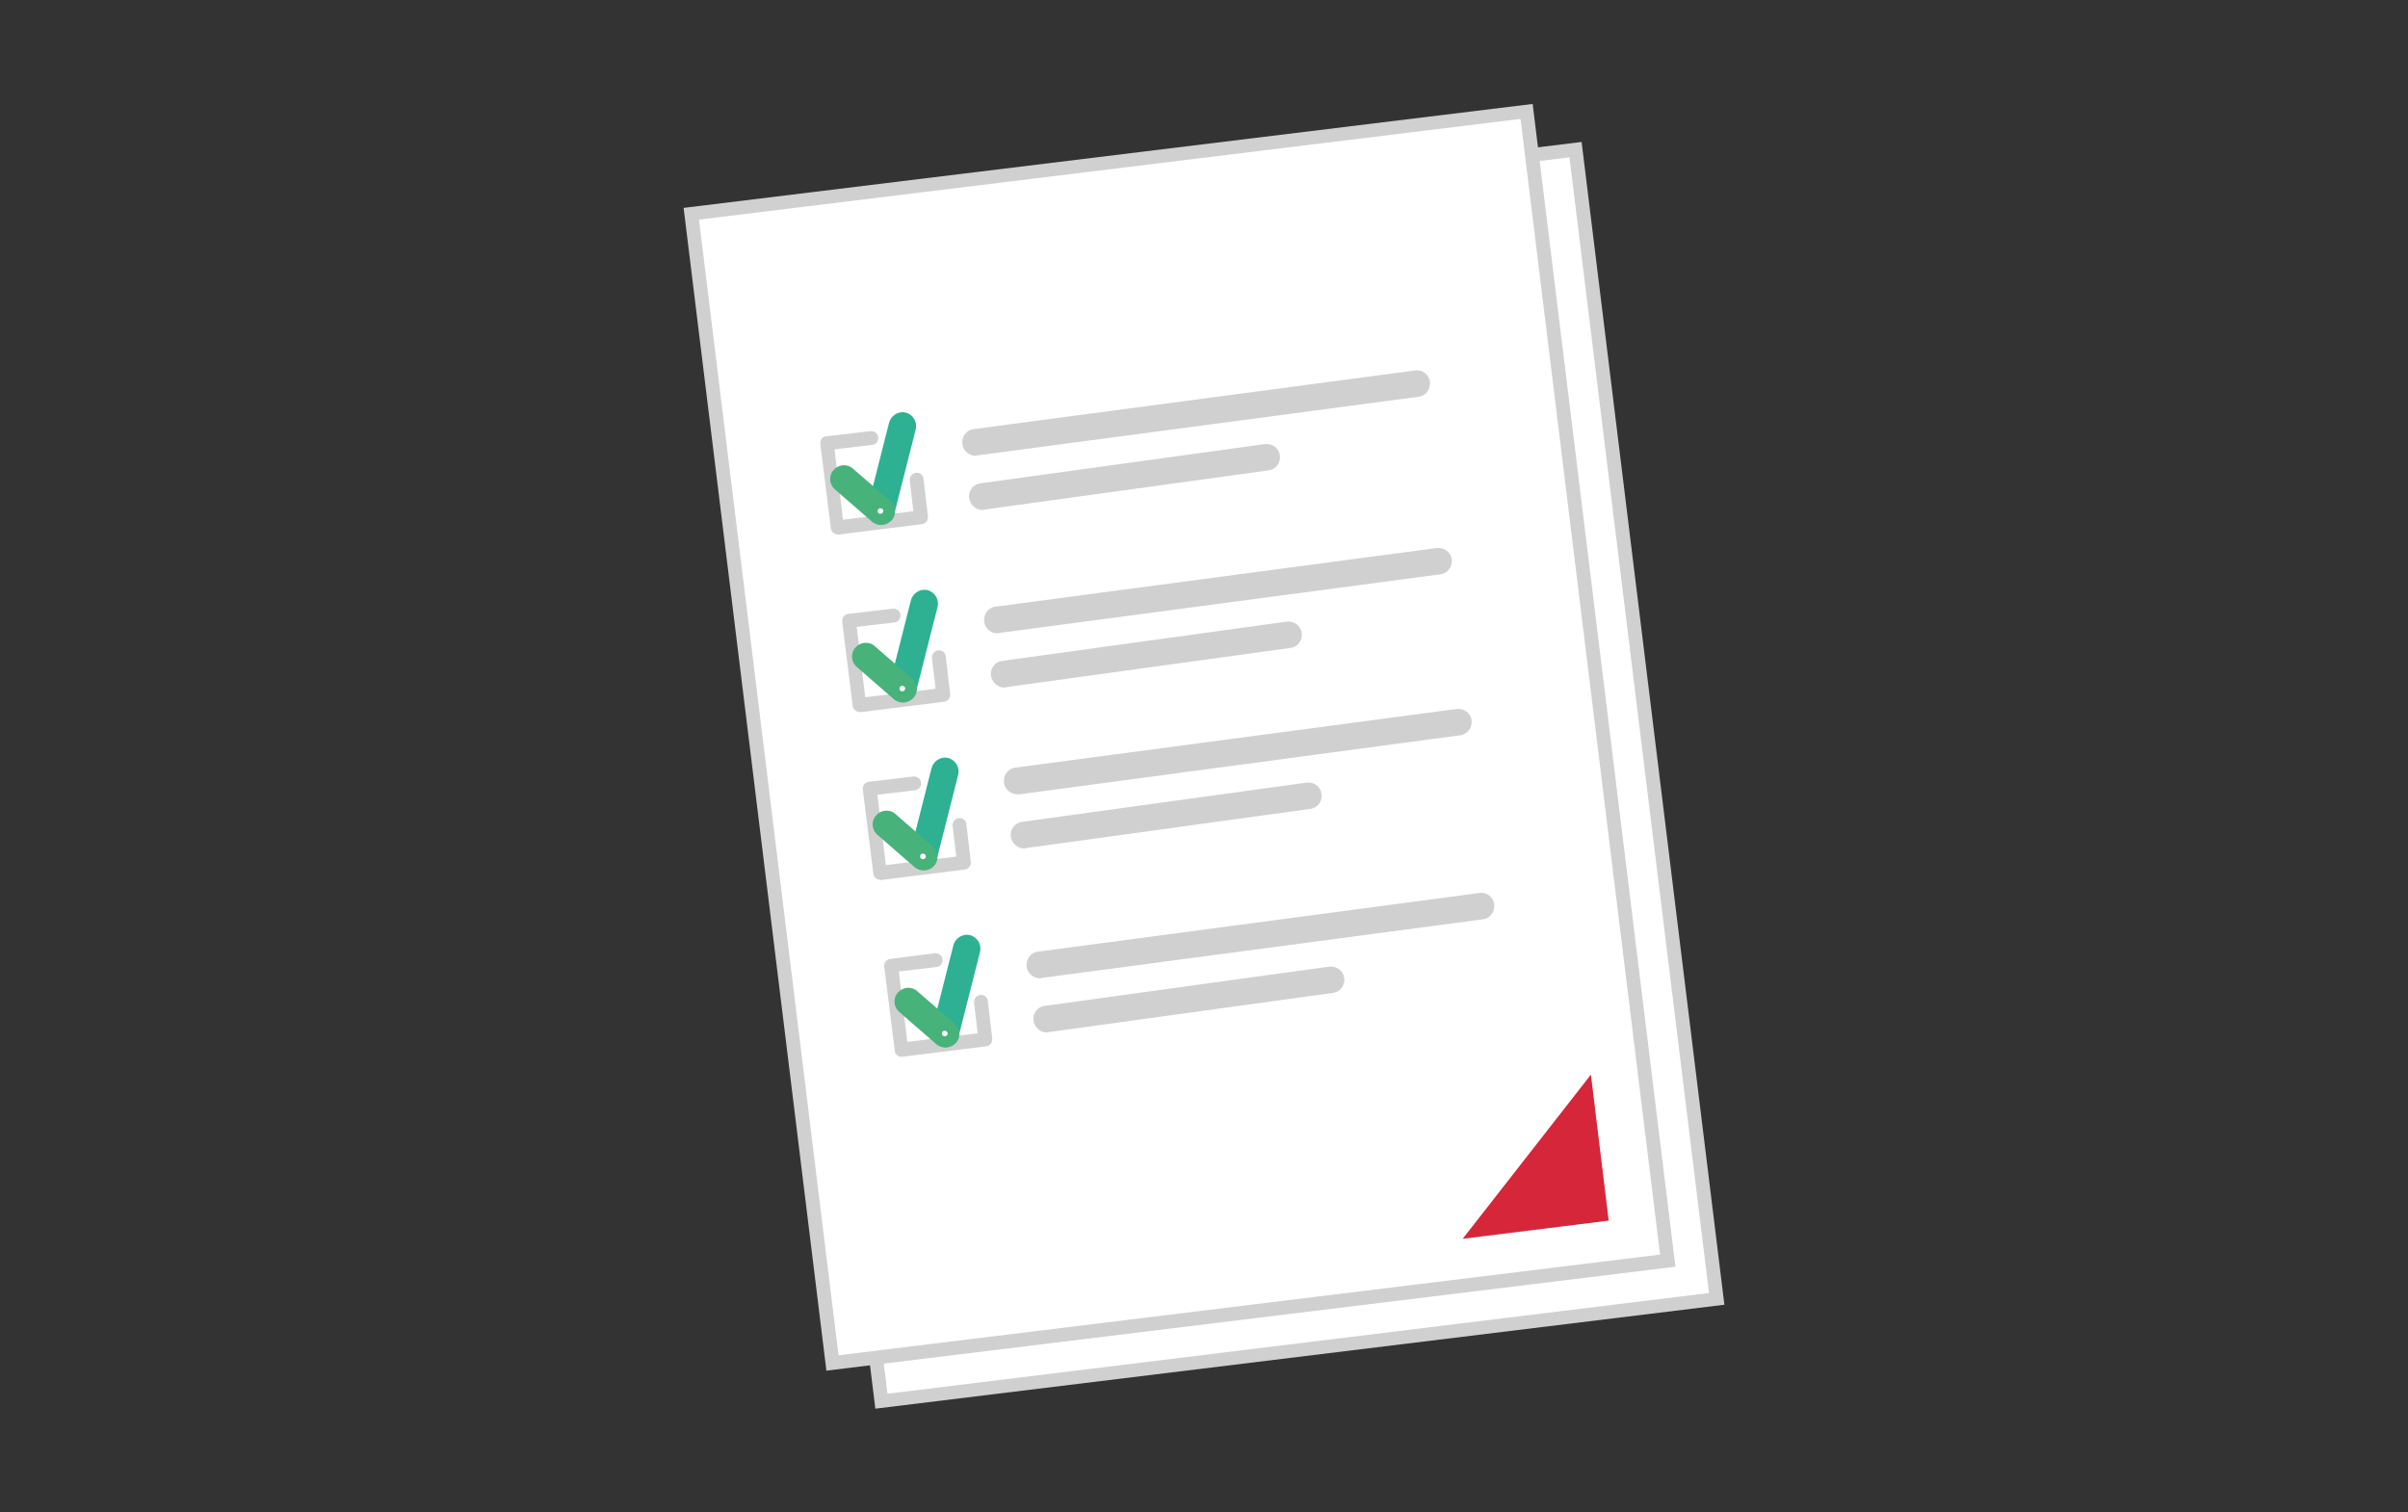 <?xml version="1.0" encoding="utf-8"?>
<!-- Generator: Adobe Illustrator 24.0.2, SVG Export Plug-In . SVG Version: 6.00 Build 0)  -->
<svg version="1.1" id="Lager_1" xmlns="http://www.w3.org/2000/svg" xmlns:xlink="http://www.w3.org/1999/xlink" x="0px" y="0px"
	 width="595.3px" height="373.9px" viewBox="0 0 595.3 373.9" style="enable-background:new 0 0 595.3 373.9;" xml:space="preserve"
	>
<rect x="0" y="0" width="595.3" height="373.9" fill="#333333" stroke="none"/>
<style type="text/css">
	.st0{fill:#FFFFFF;}
	.st1{fill:#D0D0D0;}
	.st2{fill:#D5263A;}
	.st3{fill:#2DB192;}
	.st4{fill:#47B27A;}
</style>
<g>
	<polygon class="st0" points="402.8,145.6 389.5,37 183,62.3 217.9,346.4 424.4,321.1 408.2,189.6 	"/>
	<path class="st1" d="M216.4,348.3L181.1,60.8L391,35.1l35.3,287.5L216.4,348.3z M184.9,63.8l34.5,280.8l203.1-24.9L388,38.9
		L184.9,63.8z"/>
	<polygon class="st0" points="170.9,52.8 205.8,337 412.3,311.6 397.9,194.9 393.2,156.5 377.4,27.5 	"/>
	<path class="st1" d="M204.3,338.9L169,51.4l209.9-25.7l35.3,287.5L204.3,338.9z M172.8,54.3l34.5,280.8l203.1-24.9L375.9,29.4
		L172.8,54.3z"/>
	<polyline class="st2" points="393.3,265.7 397.7,301.8 361.6,306.3 	"/>
	<path class="st1" d="M207,132.1c-0.4,0-0.7-0.1-1-0.4c-0.4-0.3-0.6-0.7-0.6-1.1l-2.6-20.8c-0.1-0.4,0.1-0.9,0.3-1.3
		c0.3-0.4,0.7-0.6,1.1-0.6l11-1.3c0.9-0.1,1.8,0.5,1.9,1.5c0.1,0.9-0.5,1.8-1.5,1.9l-9.3,1.1l2.1,17.4l17.4-2.1l-0.9-7.6
		c-0.1-0.9,0.6-1.8,1.5-1.9c1-0.1,1.8,0.5,1.9,1.5l1.1,9.3c0.1,0.9-0.5,1.8-1.5,1.9l-20.8,2.6C207.1,132.1,207.1,132.1,207,132.1z"
		/>
	<path class="st3" d="M217.8,129.6c-0.3,0-0.6,0-0.8-0.1c-1.8-0.5-2.9-2.3-2.5-4.1l5.3-20.9c0.5-1.8,2.3-2.9,4.1-2.5
		c1.8,0.5,2.9,2.3,2.5,4.1l-5.3,20.9C220.7,128.5,219.3,129.6,217.8,129.6"/>
	<path class="st4" d="M218.2,129.8c-0.9,0.1-1.9-0.2-2.6-0.8l-9.2-8c-1.4-1.2-1.6-3.4-0.3-4.8c1.2-1.4,3.4-1.6,4.8-0.3l9.2,8
		c1.4,1.2,1.6,3.4,0.3,4.8C219.8,129.3,219,129.7,218.2,129.8"/>
	<path class="st0" d="M218.1,126.9c-0.3,0.2-0.7,0.2-1-0.1c-0.2-0.3-0.2-0.7,0.1-1c0.3-0.2,0.7-0.2,1,0.1
		C218.5,126.2,218.4,126.6,218.1,126.9"/>
	<path class="st1" d="M212.4,176c-0.4,0-0.7-0.1-1-0.4c-0.4-0.3-0.6-0.7-0.6-1.1l-2.6-20.8c-0.1-0.9,0.5-1.8,1.5-1.9l11-1.3
		c0.9-0.1,1.8,0.5,1.9,1.5c0.1,0.9-0.5,1.8-1.5,1.9l-9.3,1.1l2.1,17.4l17.4-2.1l-0.9-7.6c-0.1-0.9,0.6-1.8,1.5-1.9
		c0.9-0.1,1.8,0.5,1.9,1.5l1.1,9.3c0.1,0.9-0.5,1.8-1.5,1.9l-20.8,2.6C212.5,176,212.4,176,212.4,176z"/>
	<path class="st3" d="M223.2,173.5c-0.3,0-0.6,0-0.8-0.1c-1.8-0.5-2.9-2.3-2.5-4.1l5.3-20.9c0.5-1.8,2.3-2.9,4.1-2.5
		c1.8,0.5,2.9,2.3,2.5,4.1l-5.3,20.9C226.1,172.4,224.7,173.5,223.2,173.5"/>
	<path class="st4" d="M223.6,173.7c-0.9,0.1-1.9-0.2-2.6-0.8l-9.2-8c-1.4-1.2-1.6-3.4-0.3-4.8c1.2-1.4,3.4-1.6,4.8-0.3l9.2,8
		c1.4,1.2,1.6,3.4,0.3,4.8C225.2,173.2,224.4,173.6,223.6,173.7"/>
	<path class="st0" d="M223.5,170.8c-0.3,0.2-0.7,0.2-1-0.1c-0.2-0.3-0.2-0.7,0.1-1c0.3-0.2,0.7-0.2,1,0.1
		C223.9,170.1,223.8,170.5,223.5,170.8"/>
	<path class="st1" d="M217.5,217.5c-0.4,0-0.7-0.1-1-0.4c-0.4-0.3-0.6-0.7-0.6-1.1l-2.6-20.8c-0.1-0.9,0.5-1.8,1.5-1.9l11-1.3
		c0.9-0.1,1.8,0.5,1.9,1.5c0.1,0.9-0.5,1.8-1.5,1.9l-9.3,1.1l2.1,17.4l17.4-2.1l-0.9-7.6c-0.1-0.9,0.6-1.8,1.5-1.9
		c1-0.1,1.8,0.5,1.9,1.5l1.1,9.3c0.1,0.9-0.6,1.8-1.5,1.9l-20.8,2.6C217.6,217.5,217.5,217.5,217.5,217.5z"/>
	<path class="st3" d="M228.3,215c-0.3,0-0.6,0-0.8-0.1c-1.8-0.5-2.9-2.3-2.5-4.1l5.3-20.9c0.5-1.8,2.3-2.9,4.1-2.5
		c1.8,0.5,2.9,2.3,2.5,4.1l-5.3,20.9C231.2,214,229.8,215,228.3,215"/>
	<path class="st4" d="M228.7,215.2c-0.9,0.1-1.9-0.2-2.6-0.8l-9.2-8c-1.4-1.2-1.6-3.4-0.3-4.8c1.2-1.4,3.4-1.6,4.8-0.3l9.2,8
		c1.4,1.2,1.6,3.4,0.3,4.8C230.3,214.8,229.5,215.1,228.7,215.2"/>
	<path class="st0" d="M228.6,212.3c-0.3,0.2-0.7,0.2-1-0.1c-0.2-0.3-0.2-0.7,0.1-1c0.3-0.2,0.7-0.2,1,0.1
		C229,211.7,228.9,212.1,228.6,212.3"/>
	<path class="st1" d="M222.8,261.3c-0.4,0-0.7-0.1-1-0.4c-0.4-0.3-0.6-0.7-0.6-1.1l-2.6-20.8c-0.1-0.9,0.5-1.8,1.5-1.9l11-1.4
		c0.9-0.1,1.8,0.5,1.9,1.5c0.1,0.9-0.5,1.8-1.5,1.9l-9.3,1.1l2.1,17.4l17.4-2.1l-0.9-7.6c-0.1-0.9,0.6-1.8,1.5-1.9
		c0.9-0.1,1.8,0.5,1.9,1.5l1.1,9.3c0.1,0.9-0.5,1.8-1.5,1.9l-20.8,2.6C223,261.3,222.9,261.3,222.8,261.3z"/>
	<path class="st3" d="M233.7,258.8c-0.3,0-0.6,0-0.8-0.1c-1.8-0.5-2.9-2.3-2.5-4.1l5.3-20.9c0.5-1.8,2.3-2.9,4.1-2.5
		c1.8,0.5,2.9,2.3,2.5,4.1l-5.3,20.9C236.5,257.8,235.2,258.8,233.7,258.8"/>
	<path class="st4" d="M234.1,259c-0.9,0.1-1.9-0.2-2.6-0.8l-9.2-8c-1.4-1.2-1.6-3.4-0.3-4.8c1.2-1.4,3.4-1.6,4.8-0.3l9.2,8
		c1.4,1.2,1.6,3.4,0.3,4.8C235.7,258.5,234.9,258.9,234.1,259"/>
	<path class="st0" d="M234,256.1c-0.3,0.2-0.7,0.2-1-0.1c-0.2-0.3-0.2-0.7,0.1-1c0.3-0.2,0.7-0.2,1,0.1
		C234.4,255.4,234.3,255.9,234,256.1"/>
	<path class="st1" d="M241.2,112.7c-1.6,0-3.1-1.2-3.3-2.9c-0.2-1.8,1-3.5,2.8-3.7l109.1-14.5c1.8-0.3,3.5,1,3.7,2.8
		c0.2,1.8-1,3.5-2.8,3.7l-109.1,14.5C241.5,112.7,241.4,112.7,241.2,112.7z"/>
	<path class="st1" d="M242.9,126.1c-1.6,0-3-1.2-3.3-2.9c-0.3-1.8,1-3.5,2.8-3.7l70.3-9.7c1.8-0.2,3.5,1,3.7,2.8
		c0.3,1.8-1,3.5-2.8,3.7l-70.3,9.7C243.2,126.1,243,126.1,242.9,126.1z"/>
	<path class="st1" d="M246.6,156.6c-1.6,0-3.1-1.2-3.3-2.9c-0.2-1.8,1-3.5,2.8-3.7l109.1-14.5c1.8-0.2,3.5,1,3.7,2.8
		c0.2,1.8-1,3.5-2.8,3.7l-109.1,14.5C246.9,156.6,246.8,156.6,246.6,156.6z"/>
	<path class="st1" d="M248.3,170c-1.6,0-3-1.2-3.3-2.9c-0.3-1.8,1-3.5,2.8-3.7l70.3-9.7c1.8-0.2,3.5,1,3.7,2.8
		c0.3,1.8-1,3.5-2.8,3.7l-70.3,9.7C248.6,170,248.4,170,248.3,170z"/>
	<path class="st1" d="M251.5,196.4c-1.6,0-3.1-1.2-3.3-2.9c-0.2-1.8,1-3.5,2.8-3.7l109.1-14.5c1.8-0.2,3.5,1,3.7,2.8
		c0.2,1.8-1,3.5-2.8,3.7L252,196.4C251.8,196.4,251.7,196.4,251.5,196.4z"/>
	<path class="st1" d="M253.2,209.8c-1.6,0-3-1.2-3.3-2.9c-0.3-1.8,1-3.5,2.8-3.7l70.3-9.7c1.8-0.2,3.5,1,3.7,2.8
		c0.3,1.8-1,3.5-2.8,3.7l-70.3,9.7C253.5,209.8,253.3,209.8,253.2,209.8z"/>
	<path class="st1" d="M257.1,241.9c-1.6,0-3.1-1.2-3.3-2.9c-0.2-1.8,1-3.5,2.8-3.7l109.1-14.5c1.8-0.3,3.5,1,3.7,2.8
		c0.2,1.8-1,3.5-2.8,3.7l-109.1,14.5C257.4,241.9,257.3,241.9,257.1,241.9z"/>
	<path class="st1" d="M258.8,255.3c-1.6,0-3-1.2-3.3-2.9c-0.3-1.8,1-3.5,2.8-3.7l70.3-9.7c1.8-0.2,3.5,1,3.7,2.8
		c0.3,1.8-1,3.5-2.8,3.7l-70.3,9.7C259.1,255.3,258.9,255.3,258.8,255.3z"/>
</g>
</svg>
